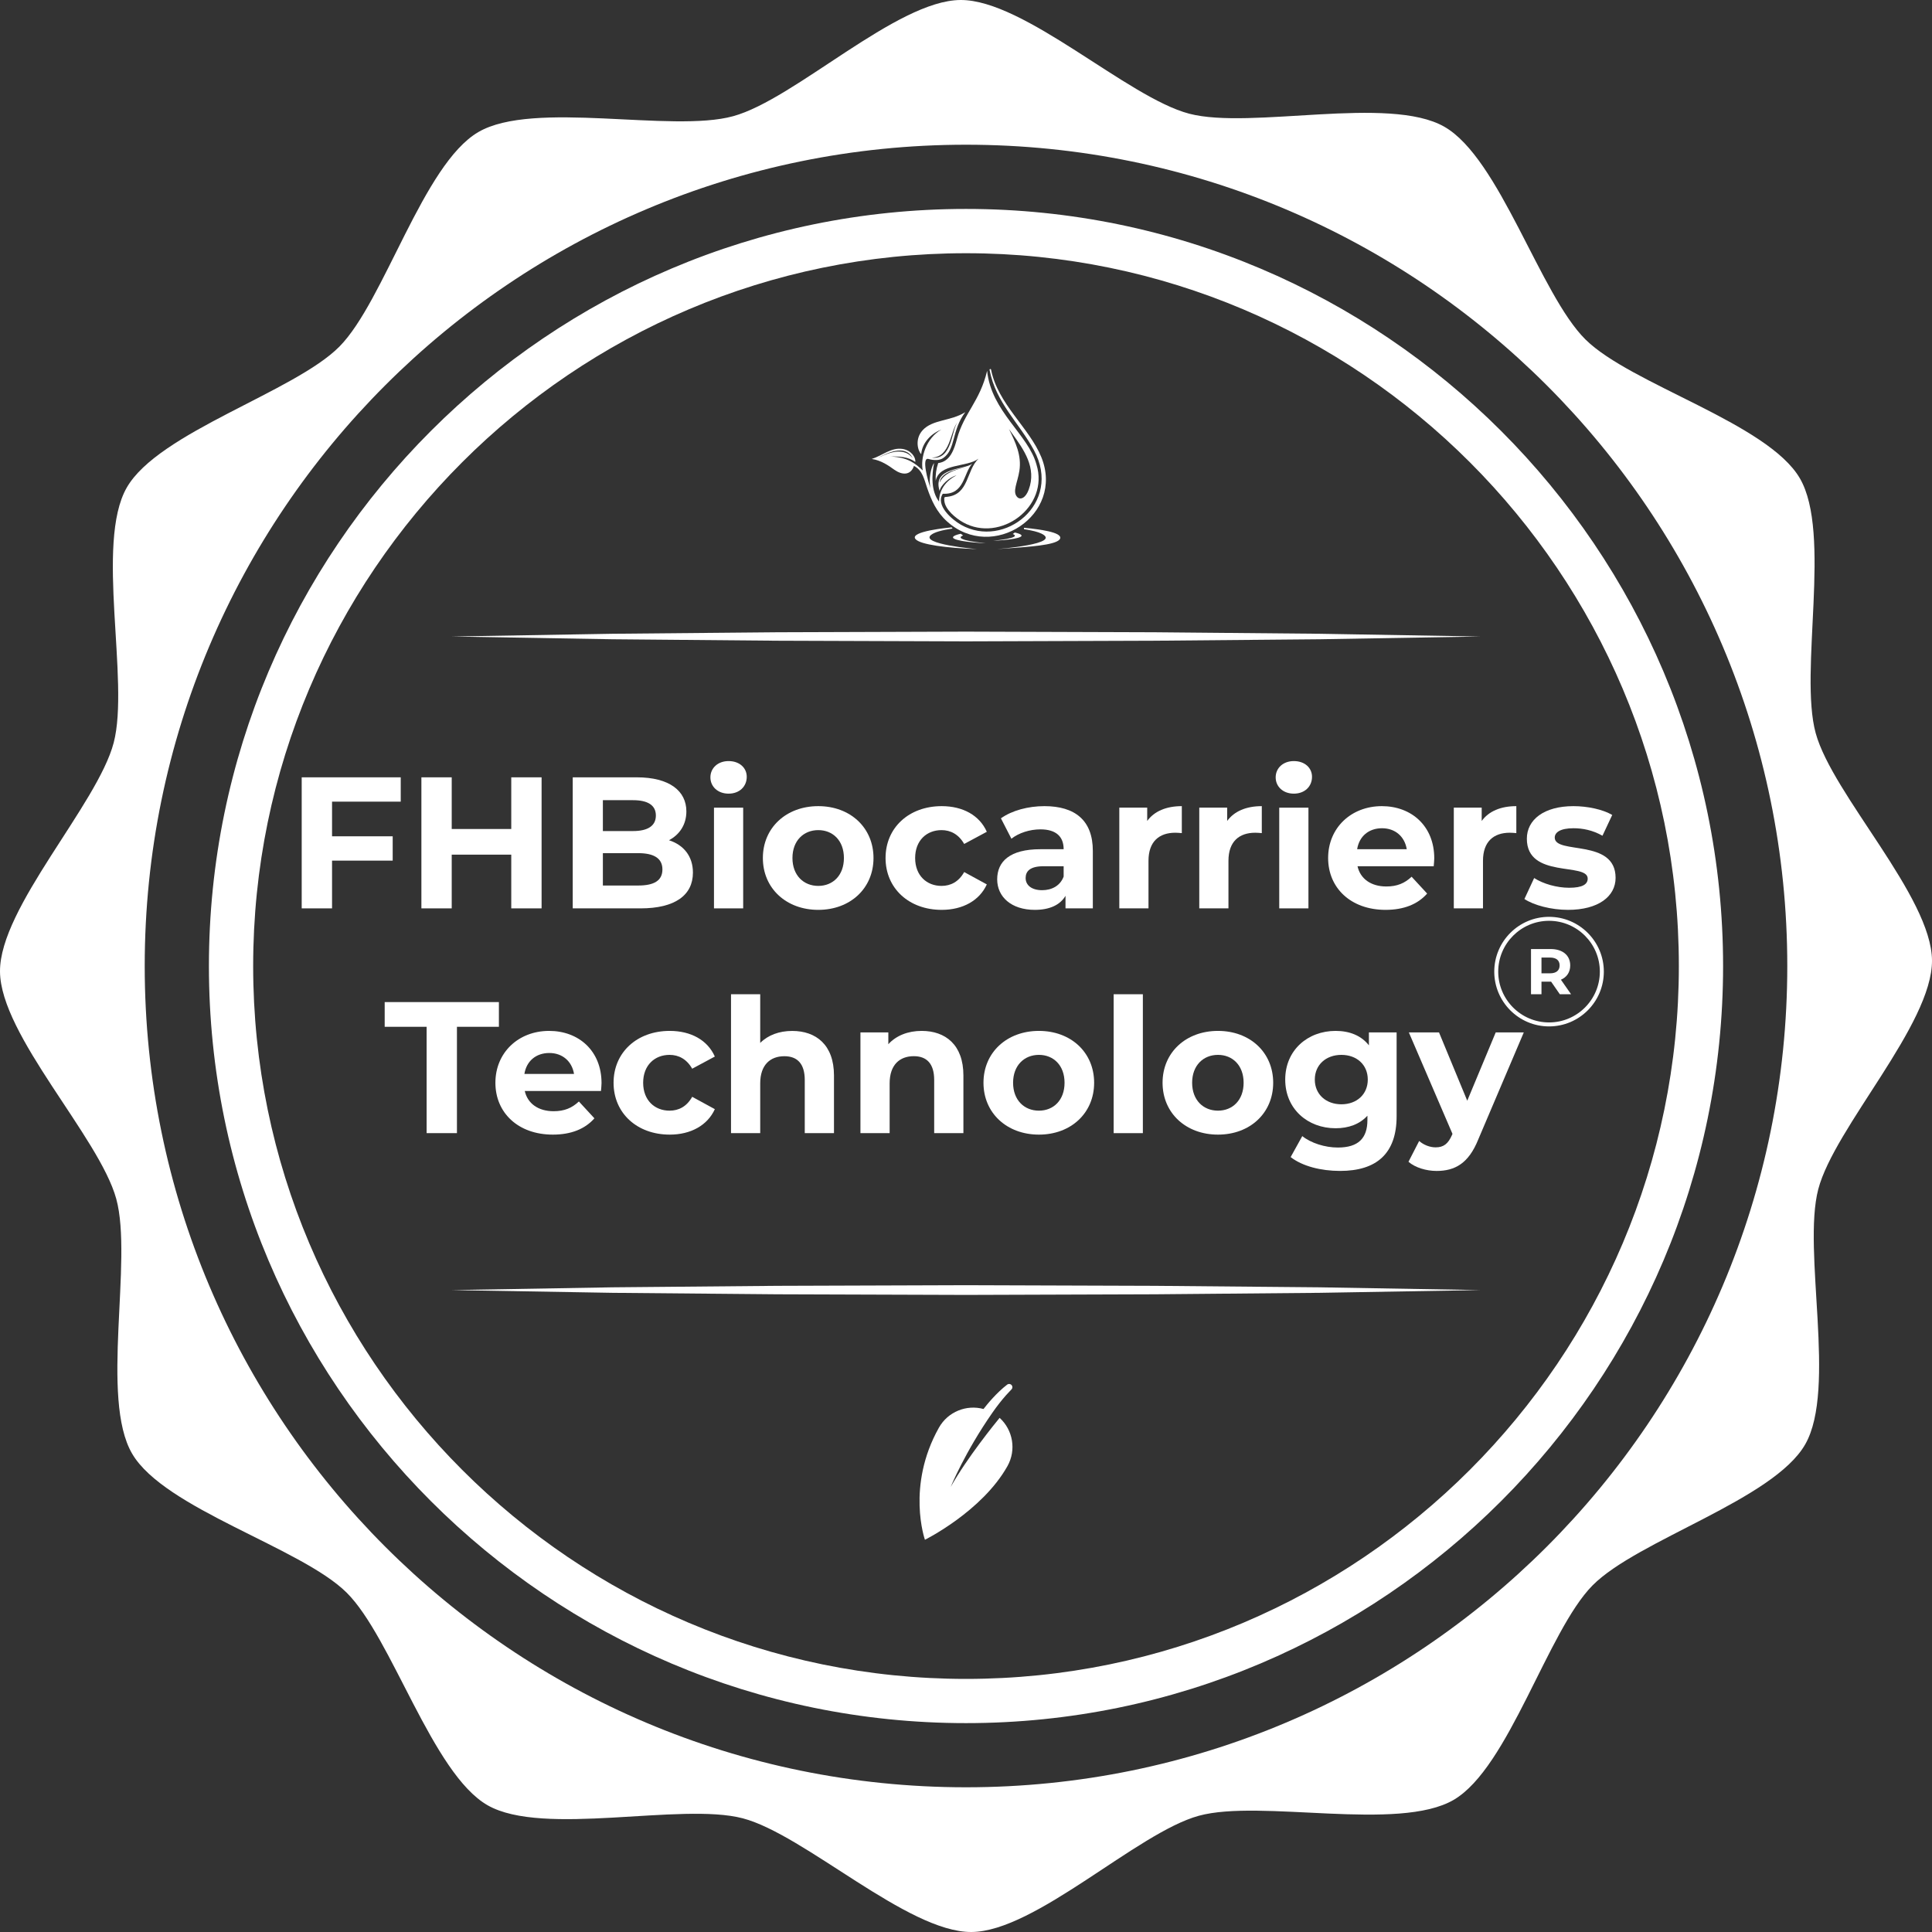 <svg width="105" height="105" viewBox="0 0 105 105" fill="none" xmlns="http://www.w3.org/2000/svg">
<rect x="0" y="0" width="105" height="105" fill="#333333" stroke="none"/>
<g clip-path="url(#clip0_888_756)">
<path d="M98.819 64.631C99.7 61.274 105.018 55.673 105 52.201C104.979 48.734 99.598 43.192 98.679 39.845C97.763 36.498 99.568 28.989 97.816 25.991C96.066 22.997 88.632 20.891 86.167 18.45C83.7 16.01 81.507 8.602 78.492 6.885C75.478 5.167 67.989 7.057 64.63 6.179C61.273 5.297 55.672 -0.02 52.202 5.49019e-05C48.732 0.018 43.191 5.401 39.845 6.315C36.498 7.237 28.988 5.428 25.994 7.179C22.996 8.932 20.888 16.364 18.45 18.833C16.011 21.301 8.603 23.49 6.885 26.507C5.166 29.521 7.057 37.011 6.179 40.367C5.298 43.723 -0.021 49.327 6.16659e-05 52.798C0.019 56.266 5.401 61.807 6.318 65.154C7.235 68.5 5.428 76.01 7.182 79.006C8.932 82 16.366 84.109 18.833 86.55C21.3 88.99 23.491 96.396 26.505 98.115C29.521 99.833 37.01 97.943 40.367 98.821C43.724 99.702 49.327 105.02 52.795 105C56.265 104.982 61.806 99.598 65.153 98.683C68.499 97.765 76.01 99.57 79.007 97.817C82.001 96.066 84.109 88.635 86.548 86.167C88.986 83.699 96.396 81.506 98.112 78.493C99.832 75.477 97.941 67.988 98.819 64.631ZM52.5 97.135C27.849 97.135 7.865 77.153 7.865 52.501C7.865 27.849 27.849 7.865 52.5 7.865C77.15 7.865 97.135 27.849 97.135 52.501C97.135 77.153 77.15 97.135 52.5 97.135Z" fill="white"/>
<path d="M52.5 11.355C29.811 11.355 11.354 29.814 11.354 52.502C11.354 75.191 29.811 93.648 52.5 93.648C75.189 93.648 93.646 75.191 93.646 52.502C93.646 29.814 75.189 11.355 52.5 11.355ZM52.5 91.245C31.139 91.245 13.759 73.866 13.759 52.502C13.759 31.14 31.139 13.762 52.5 13.762C73.863 13.762 91.242 31.14 91.242 52.502C91.242 73.866 73.863 91.245 52.5 91.245Z" fill="white"/>
<path d="M62.766 69.882C59.49 69.871 55.995 69.859 52.5 69.848C49.005 69.861 45.51 69.871 42.234 69.882C38.957 69.913 35.9 69.939 33.279 69.963C28.037 70.052 24.542 70.113 24.542 70.113C24.542 70.113 28.037 70.173 33.279 70.262C35.9 70.285 38.957 70.312 42.234 70.342C45.51 70.354 49.005 70.365 52.5 70.376C55.995 70.365 59.49 70.354 62.766 70.342C66.043 70.312 69.1 70.286 71.722 70.262C76.963 70.173 80.458 70.113 80.458 70.113C80.458 70.113 76.963 70.052 71.722 69.963C69.1 69.939 66.043 69.912 62.766 69.882Z" fill="white"/>
<path d="M62.766 34.362C59.49 34.352 55.995 34.339 52.5 34.328C49.005 34.341 45.51 34.352 42.234 34.362C38.957 34.394 35.9 34.42 33.279 34.444C28.037 34.533 24.542 34.593 24.542 34.593C24.542 34.593 28.037 34.652 33.279 34.742C35.9 34.764 38.957 34.793 42.234 34.822C45.51 34.833 49.005 34.845 52.5 34.857C55.995 34.845 59.49 34.833 62.766 34.822C66.043 34.793 69.1 34.767 71.722 34.742C76.963 34.652 80.458 34.593 80.458 34.593C80.458 34.593 76.963 34.533 71.722 34.444C69.1 34.42 66.043 34.391 62.766 34.362Z" fill="white"/>
<path d="M21.342 45.451H18.046V43.568H21.779V42.246H16.397V49.368H18.046V46.773H21.342V45.451Z" fill="white"/>
<path d="M24.55 46.448H27.786V49.368H29.434V42.246H27.786V45.054H24.55V42.246H22.902V49.368H24.55V46.448Z" fill="white"/>
<path d="M37.303 44.098C37.303 42.989 36.388 42.246 34.607 42.246H31.127V49.368H34.81C36.682 49.368 37.659 48.656 37.659 47.424C37.659 46.53 37.15 45.919 36.357 45.665C36.937 45.36 37.303 44.81 37.303 44.098ZM32.765 43.488H34.404C35.207 43.488 35.645 43.762 35.645 44.322C35.645 44.882 35.207 45.166 34.404 45.166H32.765V43.488ZM34.688 48.126H32.765V46.367H34.688C35.543 46.367 36.001 46.651 36.001 47.251C36.001 47.862 35.543 48.126 34.688 48.126Z" fill="white"/>
<path d="M40.39 43.895H38.803V49.368H40.39V43.895Z" fill="white"/>
<path d="M39.597 41.363C39.007 41.363 38.609 41.749 38.609 42.248C38.609 42.746 39.007 43.133 39.597 43.133C40.187 43.133 40.584 42.746 40.584 42.217C40.584 41.729 40.187 41.363 39.597 41.363Z" fill="white"/>
<path d="M44.472 43.812C42.732 43.812 41.46 44.983 41.46 46.631C41.46 48.279 42.732 49.449 44.472 49.449C46.211 49.449 47.473 48.279 47.473 46.631C47.473 44.983 46.211 43.812 44.472 43.812ZM44.472 48.147C43.678 48.147 43.068 47.577 43.068 46.631C43.068 45.684 43.678 45.115 44.472 45.115C45.265 45.115 45.865 45.684 45.865 46.631C45.865 47.577 45.265 48.147 44.472 48.147Z" fill="white"/>
<path d="M51.17 45.115C51.668 45.115 52.105 45.348 52.401 45.867L53.631 45.206C53.235 44.312 52.329 43.812 51.18 43.812C49.4 43.812 48.128 44.983 48.128 46.631C48.128 48.279 49.4 49.449 51.18 49.449C52.329 49.449 53.235 48.94 53.631 48.065L52.401 47.394C52.105 47.923 51.668 48.147 51.17 48.147C50.366 48.147 49.736 47.587 49.736 46.631C49.736 45.675 50.366 45.115 51.17 45.115Z" fill="white"/>
<path d="M54.195 47.791C54.195 48.736 54.958 49.449 56.24 49.449C57.043 49.449 57.613 49.185 57.908 48.686V49.368H59.393V46.244C59.393 44.586 58.427 43.812 56.759 43.812C55.884 43.812 54.998 44.046 54.398 44.474L54.968 45.583C55.365 45.268 55.965 45.074 56.545 45.074C57.399 45.074 57.807 45.471 57.807 46.153H56.545C54.876 46.153 54.195 46.824 54.195 47.791ZM57.807 47.078V47.638C57.624 48.137 57.165 48.38 56.637 48.38C56.077 48.38 55.741 48.116 55.741 47.719C55.741 47.353 55.975 47.078 56.718 47.078H57.807Z" fill="white"/>
<path d="M60.832 43.894V49.368H62.418V46.783C62.418 45.735 62.999 45.257 63.874 45.257C63.996 45.257 64.097 45.268 64.229 45.278V43.812C63.386 43.812 62.734 44.087 62.348 44.617V43.894H60.832Z" fill="white"/>
<path d="M65.178 43.894V49.368H66.764V46.783C66.764 45.735 67.345 45.257 68.22 45.257C68.342 45.257 68.443 45.268 68.576 45.278V43.812C67.732 43.812 67.081 44.087 66.694 44.617V43.894H65.178Z" fill="white"/>
<path d="M70.317 41.363C69.728 41.363 69.33 41.749 69.33 42.248C69.33 42.746 69.728 43.133 70.317 43.133C70.908 43.133 71.305 42.746 71.305 42.217C71.305 41.729 70.908 41.363 70.317 41.363Z" fill="white"/>
<path d="M71.111 43.895H69.524V49.368H71.111V43.895Z" fill="white"/>
<path d="M77.949 46.651C77.949 44.891 76.708 43.812 75.101 43.812C73.432 43.812 72.181 44.992 72.181 46.631C72.181 48.258 73.412 49.449 75.304 49.449C76.291 49.449 77.054 49.144 77.562 48.563L76.718 47.648C76.341 48.005 75.925 48.178 75.344 48.178C74.51 48.178 73.931 47.76 73.778 47.078H77.919C77.929 46.946 77.949 46.773 77.949 46.651ZM73.758 46.153C73.869 45.451 74.388 45.013 75.111 45.013C75.823 45.013 76.341 45.461 76.454 46.153H73.758Z" fill="white"/>
<path d="M79.011 43.894V49.368H80.597V46.783C80.597 45.735 81.178 45.257 82.053 45.257C82.175 45.257 82.276 45.268 82.409 45.278V43.812C81.565 43.812 80.913 44.087 80.527 44.617V43.894H79.011Z" fill="white"/>
<path d="M85.281 48.248C84.609 48.248 83.866 48.035 83.378 47.719L82.849 48.859C83.357 49.195 84.293 49.449 85.219 49.449C86.857 49.449 87.804 48.726 87.804 47.709C87.804 45.552 84.497 46.458 84.497 45.521C84.497 45.237 84.802 45.013 85.514 45.013C86.013 45.013 86.552 45.115 87.091 45.42L87.621 44.291C87.102 43.986 86.267 43.812 85.514 43.812C83.917 43.812 82.981 44.545 82.981 45.583C82.981 47.77 86.288 46.855 86.288 47.75C86.288 48.055 86.013 48.248 85.281 48.248Z" fill="white"/>
<path d="M24.834 61.583V55.804H27.114V54.461H20.907V55.804H23.186V61.583H24.834Z" fill="white"/>
<path d="M26.924 58.846C26.924 60.473 28.155 61.664 30.046 61.664C31.034 61.664 31.797 61.359 32.305 60.778L31.461 59.863C31.084 60.219 30.668 60.392 30.087 60.392C29.253 60.392 28.674 59.975 28.52 59.293H32.662C32.672 59.161 32.692 58.988 32.692 58.865C32.692 57.106 31.451 56.027 29.843 56.027C28.174 56.027 26.924 57.207 26.924 58.846ZM31.197 58.367H28.5C28.612 57.666 29.131 57.228 29.854 57.228C30.565 57.228 31.084 57.676 31.197 58.367Z" fill="white"/>
<path d="M36.399 56.027C34.618 56.027 33.346 57.197 33.346 58.846C33.346 60.494 34.618 61.664 36.399 61.664C37.548 61.664 38.453 61.155 38.85 60.28L37.619 59.609C37.324 60.138 36.887 60.362 36.389 60.362C35.584 60.362 34.954 59.802 34.954 58.846C34.954 57.889 35.584 57.33 36.389 57.33C36.887 57.33 37.324 57.563 37.619 58.082L38.85 57.421C38.453 56.526 37.548 56.027 36.399 56.027Z" fill="white"/>
<path d="M39.729 54.035V61.584H41.316V58.879C41.316 57.87 41.865 57.403 42.629 57.403C43.331 57.403 43.737 57.81 43.737 58.695V61.584H45.325V58.451C45.325 56.782 44.347 56.029 43.056 56.029C42.353 56.029 41.743 56.253 41.316 56.681V54.035L39.729 54.035Z" fill="white"/>
<path d="M46.763 61.582H48.35V58.877C48.35 57.868 48.899 57.401 49.663 57.401C50.365 57.401 50.771 57.808 50.771 58.693V61.582H52.359V58.449C52.359 56.78 51.382 56.027 50.09 56.027C49.347 56.027 48.706 56.282 48.279 56.75V56.109H46.763L46.763 61.582Z" fill="white"/>
<path d="M56.463 61.664C58.202 61.664 59.464 60.494 59.464 58.846C59.464 57.197 58.202 56.027 56.463 56.027C54.723 56.027 53.45 57.197 53.45 58.846C53.45 60.494 54.723 61.664 56.463 61.664ZM56.463 57.33C57.256 57.33 57.856 57.899 57.856 58.846C57.856 59.792 57.256 60.362 56.463 60.362C55.669 60.362 55.059 59.792 55.059 58.846C55.059 57.899 55.669 57.33 56.463 57.33Z" fill="white"/>
<path d="M62.112 54.035H60.525V61.584H62.112V54.035Z" fill="white"/>
<path d="M63.183 58.846C63.183 60.494 64.454 61.664 66.194 61.664C67.933 61.664 69.195 60.494 69.195 58.846C69.195 57.197 67.933 56.027 66.194 56.027C64.454 56.027 63.183 57.197 63.183 58.846ZM66.194 57.33C66.987 57.33 67.588 57.899 67.588 58.846C67.588 59.792 66.987 60.362 66.194 60.362C65.4 60.362 64.79 59.792 64.79 58.846C64.79 57.899 65.4 57.33 66.194 57.33Z" fill="white"/>
<path d="M69.849 58.673C69.849 60.27 71.071 61.318 72.587 61.318C73.299 61.318 73.899 61.094 74.316 60.636V60.871C74.316 61.857 73.827 62.366 72.708 62.366C72.006 62.366 71.244 62.121 70.776 61.745L70.144 62.885C70.785 63.383 71.793 63.637 72.83 63.637C74.805 63.637 75.903 62.702 75.903 60.667V56.109H74.397V56.811C73.981 56.282 73.349 56.027 72.587 56.027C71.071 56.027 69.849 57.075 69.849 58.673ZM72.902 57.33C73.736 57.33 74.336 57.868 74.336 58.673C74.336 59.476 73.736 60.016 72.902 60.016C72.068 60.016 71.457 59.476 71.457 58.673C71.457 57.868 72.068 57.33 72.902 57.33Z" fill="white"/>
<path d="M79.742 59.822L78.207 56.109H76.568L78.939 61.624L78.918 61.674C78.704 62.163 78.461 62.356 78.023 62.356C77.707 62.356 77.372 62.224 77.128 62.01L76.548 63.14C76.904 63.455 77.514 63.638 78.074 63.638C79.061 63.638 79.814 63.241 80.343 61.919L82.815 56.109H81.289L79.742 59.822Z" fill="white"/>
<path d="M84.187 49.828C82.545 49.828 81.21 51.164 81.21 52.806C81.21 54.447 82.545 55.783 84.187 55.783C85.829 55.783 87.165 54.447 87.165 52.806C87.165 51.164 85.829 49.828 84.187 49.828ZM84.187 55.567C82.664 55.567 81.425 54.328 81.425 52.806C81.425 51.283 82.664 50.044 84.187 50.044C85.71 50.044 86.948 51.283 86.948 52.806C86.948 54.328 85.71 55.567 84.187 55.567Z" fill="white"/>
<path d="M85.338 52.469C85.338 51.919 84.927 51.578 84.271 51.578H83.207V54.035H83.776V53.35H84.299L84.773 54.035H85.384L84.833 53.245C85.152 53.108 85.338 52.838 85.338 52.469ZM84.239 52.898H83.776V52.041H84.239C84.587 52.041 84.762 52.199 84.762 52.469C84.762 52.736 84.587 52.898 84.239 52.898Z" fill="white"/>
<path d="M50.604 29.069C50.782 28.927 51.173 28.814 51.77 28.724L51.72 28.66C51.603 28.672 49.383 28.875 49.759 29.302C50.021 29.601 51.447 29.781 53.095 29.845C53.005 29.835 49.969 29.568 50.604 29.069Z" fill="white"/>
<path d="M53.569 29.521C53.537 29.517 51.716 29.357 52.341 29.1L52.216 29.008C52.147 29.024 51.609 29.138 51.859 29.279C52.175 29.457 53.551 29.535 53.569 29.521Z" fill="white"/>
<path d="M53.975 29.388C53.991 29.4 55.187 29.332 55.462 29.177C55.679 29.055 55.211 28.955 55.152 28.941L55.043 29.022C55.587 29.245 54.003 29.384 53.975 29.388Z" fill="white"/>
<path d="M55.656 28.762C56.096 28.828 56.412 28.908 56.6 29C57.758 29.564 54.236 29.838 54.189 29.843C55.478 29.75 56.872 29.678 57.401 29.443C57.617 29.347 57.661 29.241 57.598 29.145C57.397 28.842 55.983 28.718 55.648 28.684L55.656 28.762Z" fill="white"/>
<path d="M50.989 25.167C50.882 25.486 50.836 25.796 50.853 26.134C51.049 25.163 52.552 25.41 53.179 24.929C52.506 25.58 52.669 26.857 51.495 26.999C51.326 27.019 51.304 26.986 51.322 27.21C51.361 27.698 51.957 28.172 52.34 28.387C54.362 29.522 57.043 27.541 56.329 25.245C55.885 23.605 53.873 22.378 53.648 20.152C53.258 21.811 52.391 22.444 52.013 23.841C51.864 24.393 51.655 25.087 50.989 25.167ZM55.007 23.558C55.639 24.431 56.35 25.423 55.909 26.608C55.741 27.063 55.491 27.152 55.336 27.057L55.335 27.057C55.314 27.044 55.296 27.028 55.279 27.009C55.009 26.711 55.301 26.237 55.402 25.582C55.529 24.752 55.196 24.052 54.836 23.318C54.891 23.397 54.949 23.477 55.007 23.558Z" fill="white"/>
<path d="M49.673 25.32C50.149 25.568 50.232 26.072 50.386 26.513C50.623 27.209 50.91 27.836 51.467 28.337C53.938 30.565 57.872 27.981 56.593 24.843C55.937 23.238 54.226 21.957 53.861 20.082C53.841 20.03 53.764 20.058 53.782 20.111C54.121 21.893 55.407 23.006 56.193 24.47C57.759 27.359 54.581 29.855 52.231 28.522C51.725 28.235 50.827 27.455 51.239 26.834C52.429 26.896 52.36 25.707 52.837 25.206C52.387 25.548 50.652 25.392 51.067 26.683C51.116 26.369 51.602 25.931 51.983 25.835C51.231 26.22 51.029 26.828 51.035 27.259C50.593 26.683 50.636 25.827 50.765 25.167C50.593 25.39 50.456 26.078 50.575 26.553C50.442 26.178 50.057 24.823 50.466 24.945C50.753 25.027 51.063 25.039 51.283 24.879C51.945 24.399 51.713 23.387 52.461 22.4C51.67 22.898 50.676 22.789 50.137 23.389C49.704 23.872 49.885 24.514 50.067 24.68C50.099 24.203 50.454 23.63 51.162 23.343C50.331 23.816 50.012 24.879 50.149 25.568C49.75 25.192 49.346 24.847 48.388 24.811C48.897 24.8 49.357 24.825 49.744 25.105C49.776 24.845 49.51 24.468 49.05 24.399C48.435 24.303 47.93 24.774 47.376 24.943C47.884 25.015 48.302 25.31 48.606 25.53C49.034 25.829 49.492 25.845 49.673 25.32ZM51.063 26.228C51.119 25.811 51.581 25.552 52.54 25.394C51.557 25.576 51.218 25.898 51.063 26.228ZM52.033 22.958C51.698 23.408 51.752 25.02 50.634 24.872C51.672 24.851 51.636 23.426 52.033 22.958ZM49.601 24.897C49.017 24.141 47.921 24.814 47.736 24.874C48.128 24.669 49.184 24.099 49.601 24.897Z" fill="white"/>
<path d="M54.327 77.057C54.079 77.358 52.56 79.225 51.666 80.815C51.666 80.815 52.438 78.924 53.936 76.775C54.191 76.409 54.435 76.101 54.663 75.842L54.663 75.841C54.769 75.722 54.871 75.613 54.97 75.513C55.052 75.431 55.032 75.294 54.931 75.238C54.87 75.204 54.795 75.208 54.739 75.25C54.16 75.695 53.66 76.306 53.452 76.576C52.529 76.324 51.518 76.72 51.028 77.591C49.242 80.771 50.268 83.683 50.268 83.683C50.268 83.683 53.369 82.145 54.751 79.683C55.248 78.799 55.048 77.711 54.327 77.057Z" fill="white"/>
</g>
<defs>
<clipPath id="clip0_888_756">
<rect width="105" height="105" fill="white"/>
</clipPath>
</defs>
</svg>
